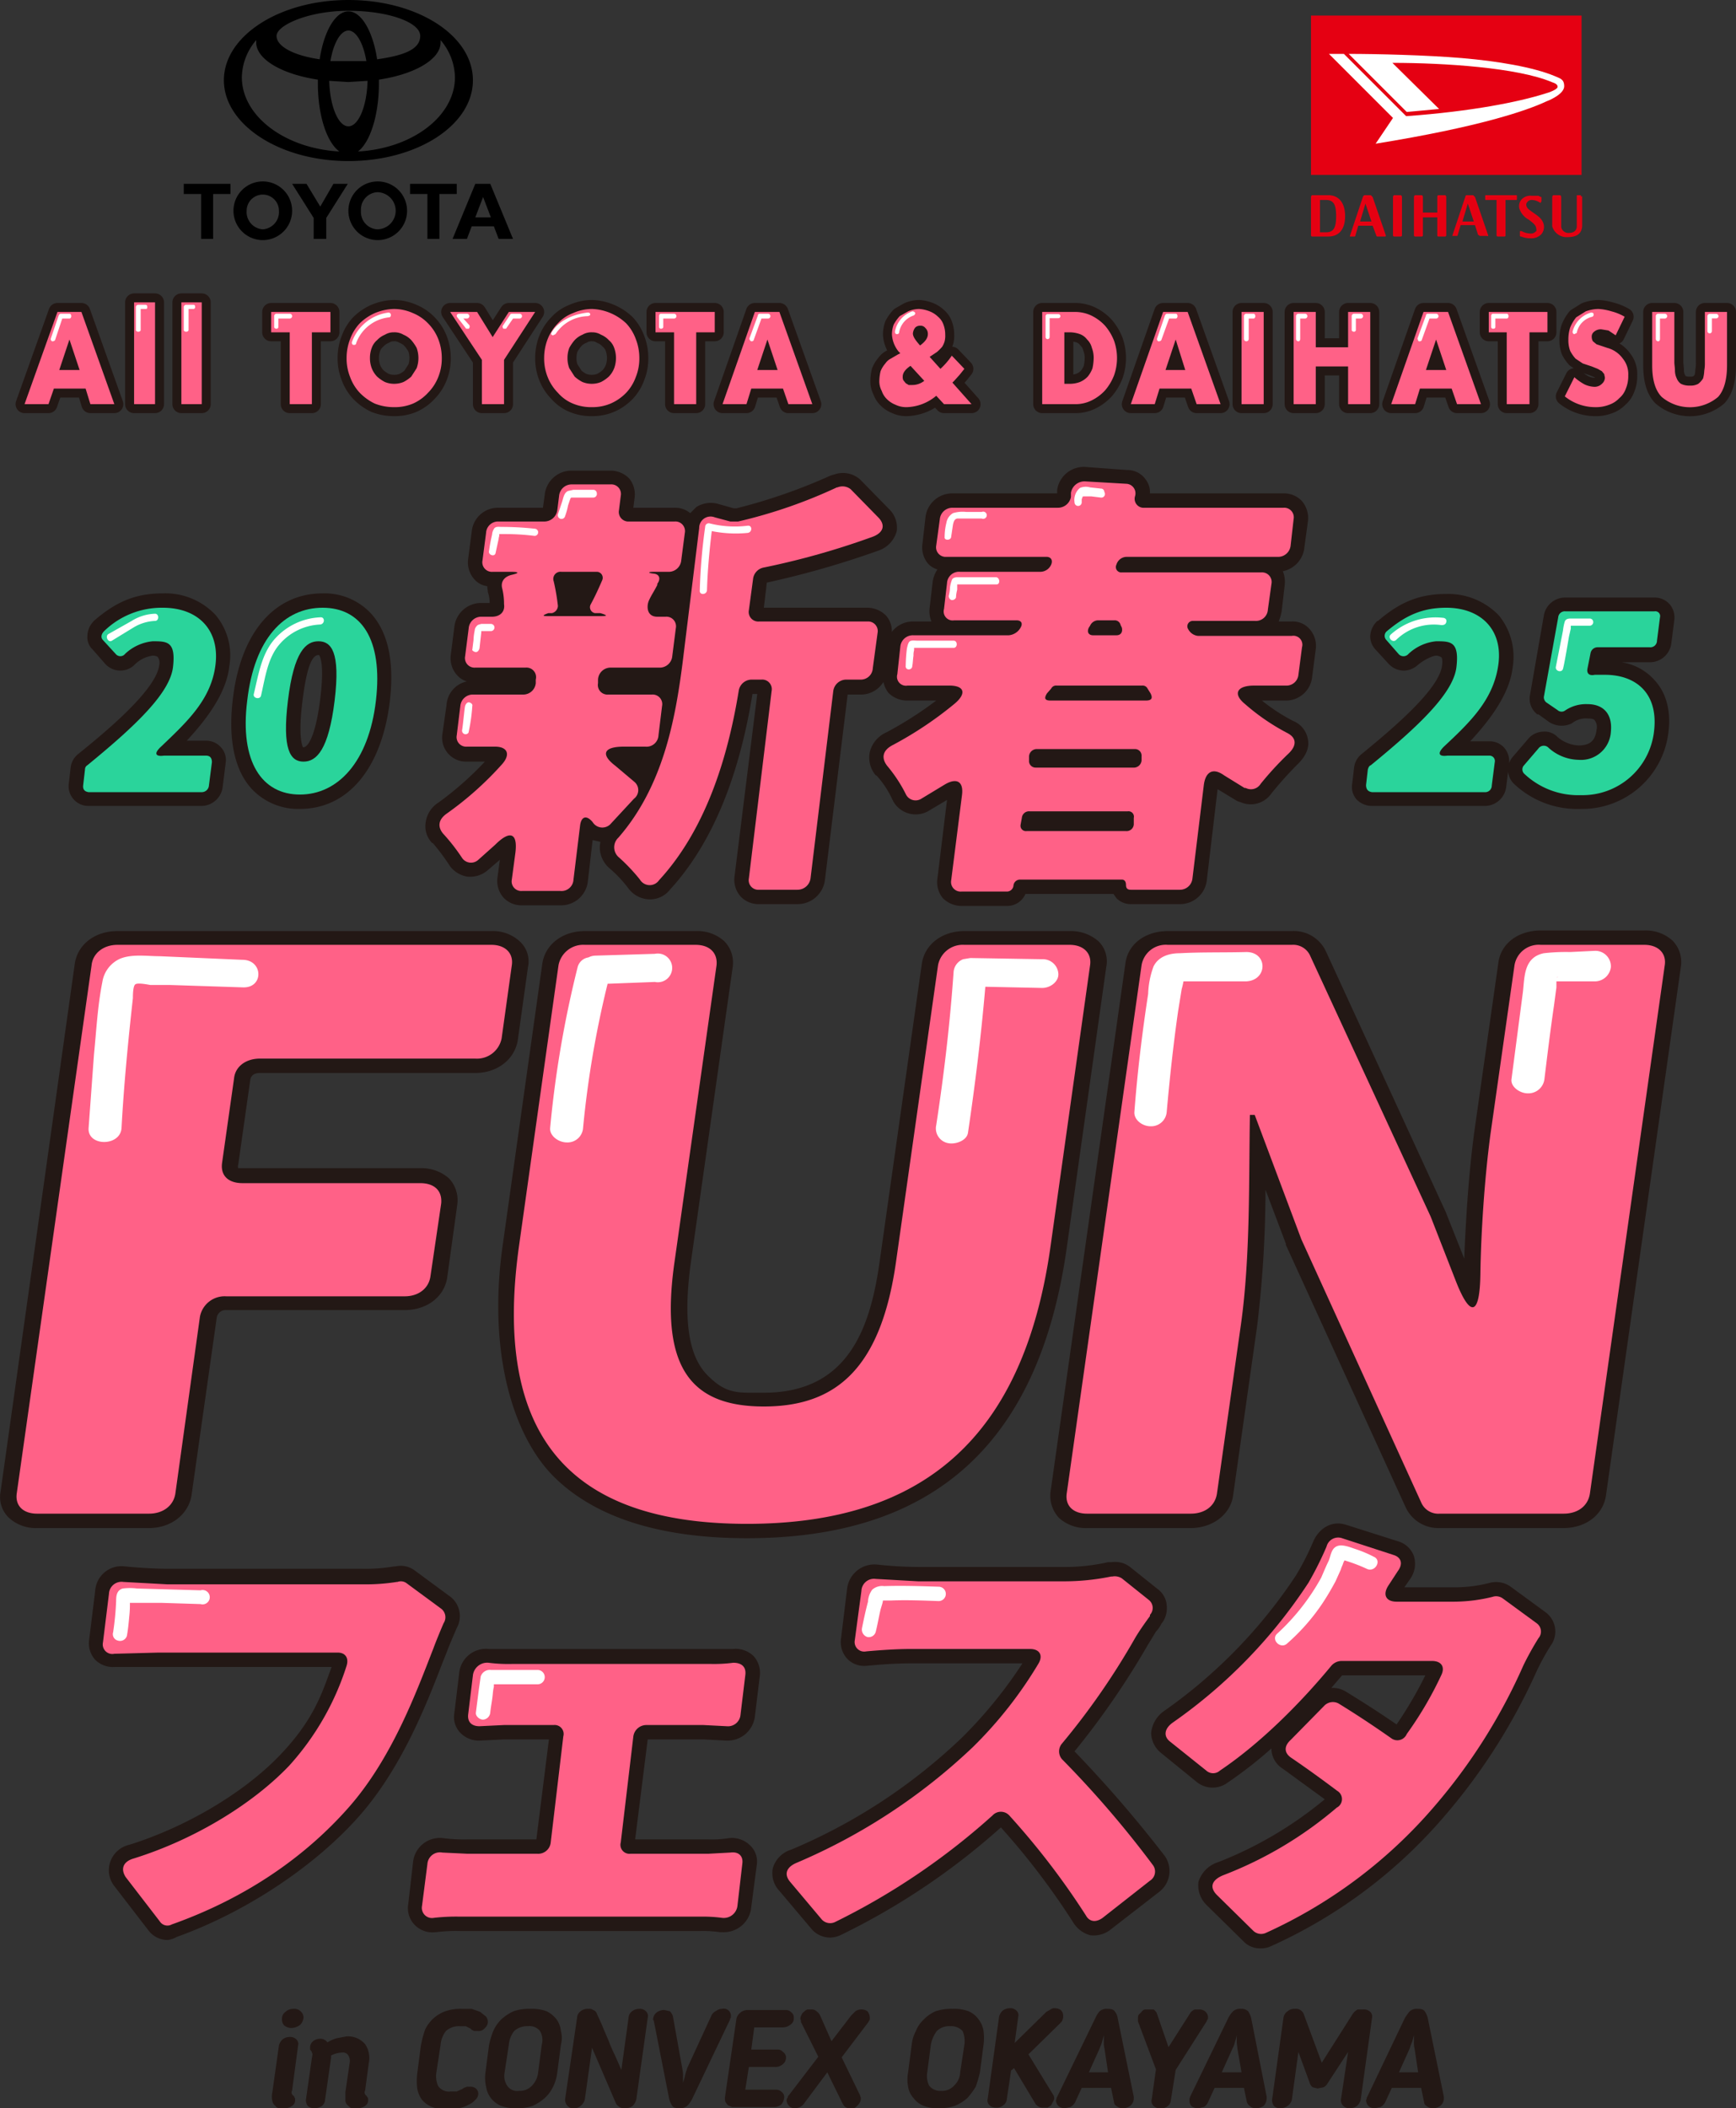 <svg xmlns="http://www.w3.org/2000/svg" viewBox="0 0 290 352.1"><rect x="0" y="0" width="290" height="352.1" fill="#333333" stroke="none"/><defs><style>.cls-1,.cls-4,.cls-5{fill:none;stroke-linecap:round;stroke-linejoin:round;}.cls-1{stroke:#231815;stroke-width:3px;}.cls-2{fill:#ff6187;}.cls-3{fill:#fff;}.cls-4,.cls-5{stroke:#fff;}.cls-4{stroke-width:0.75px;}.cls-5{stroke-width:0.68px;}.cls-6{fill:#231815;}.cls-7{fill:#2ad49b;}.cls-8{fill:#e50012;}</style></defs><g id="Layer_2" data-name="Layer 2"><g id="レイヤー_1" data-name="レイヤー 1"><path class="cls-1" d="M14.3,64.9H9l-.9,2.6h-4L9.6,52.1h4l5.5,15.4h-4Zm-1-3.1-1.7-5.1L9.9,61.8Z"/><path class="cls-1" d="M25.9,50.5v17H22.4v-17Z"/><path class="cls-1" d="M33.7,50.5v17H30.3v-17Z"/><path class="cls-1" d="M52.1,55.5v12H48.4v-12H45.3V52.1h9.9v3.4Z"/><path class="cls-1" d="M57.9,59.8a8.7,8.7,0,0,1,.6-3.2A7.6,7.6,0,0,1,60.1,54a8.5,8.5,0,0,1,2.5-1.7,8.8,8.8,0,0,1,3.2-.7,7.9,7.9,0,0,1,3.2.7A7.4,7.4,0,0,1,71.5,54a7.8,7.8,0,0,1,1.7,2.6,8.7,8.7,0,0,1,.6,3.2,8.3,8.3,0,0,1-.6,3.2,7.8,7.8,0,0,1-1.7,2.6A7.6,7.6,0,0,1,69,67.4a7.9,7.9,0,0,1-3.2.6,8.7,8.7,0,0,1-3.2-.6,8.8,8.8,0,0,1-2.5-1.8A7.6,7.6,0,0,1,58.5,63,8.3,8.3,0,0,1,57.9,59.8Zm3.9,0a4.7,4.7,0,0,0,.3,1.7,4.2,4.2,0,0,0,.9,1.4,6,6,0,0,0,1.3.9,4,4,0,0,0,1.5.3,4.1,4.1,0,0,0,1.6-.3,6,6,0,0,0,1.3-.9l.9-1.4a5,5,0,0,0,0-3.4,7.3,7.3,0,0,0-.9-1.3,3.8,3.8,0,0,0-1.3-.9,2.9,2.9,0,0,0-1.6-.4,2.8,2.8,0,0,0-1.5.4,3.8,3.8,0,0,0-1.3.9,3,3,0,0,0-.9,1.3A4.7,4.7,0,0,0,61.8,59.8Z"/><path class="cls-1" d="M80.5,60.1l-5.3-8h4.5l2.6,4.2L85,52.1h4.4l-5.2,8v7.4H80.5Z"/><path class="cls-1" d="M90.9,59.8a8.7,8.7,0,0,1,.6-3.2A7.8,7.8,0,0,1,93.2,54a6.5,6.5,0,0,1,2.5-1.7,7.9,7.9,0,0,1,3.2-.7,8.8,8.8,0,0,1,5.7,2.4,7.6,7.6,0,0,1,1.6,2.6,8.7,8.7,0,0,1,.6,3.2,8.3,8.3,0,0,1-.6,3.2,7.6,7.6,0,0,1-1.6,2.6,8.1,8.1,0,0,1-2.6,1.8,7.8,7.8,0,0,1-3.1.6,7.9,7.9,0,0,1-3.2-.6,6.7,6.7,0,0,1-2.5-1.8A7.8,7.8,0,0,1,91.5,63,8.3,8.3,0,0,1,90.9,59.8Zm3.9,0a4.7,4.7,0,0,0,.3,1.7l.9,1.4a6,6,0,0,0,1.3.9,4.1,4.1,0,0,0,1.6.3,4,4,0,0,0,1.5-.3,6,6,0,0,0,1.3-.9,4.2,4.2,0,0,0,.9-1.4,5,5,0,0,0,0-3.4,3,3,0,0,0-.9-1.3,3.8,3.8,0,0,0-1.3-.9,2.8,2.8,0,0,0-1.5-.4,2.9,2.9,0,0,0-1.6.4,3.8,3.8,0,0,0-1.3.9,7.3,7.3,0,0,0-.9,1.3A4.7,4.7,0,0,0,94.8,59.8Z"/><path class="cls-1" d="M116.3,55.5v12h-3.7v-12h-3.1V52.1h9.9v3.4Z"/><path class="cls-1" d="M130.8,64.9h-5.3l-.8,2.6h-4l5.4-15.4h4.1l5.5,15.4h-4Zm-.9-3.1-1.7-5.1-1.7,5.1Z"/><path class="cls-1" d="M157.1,61.6a12.4,12.4,0,0,0,1.9-2.2l2.1,2.2-.8,1-.9,1-.3.3,3.2,3.6h-4.6l-1.3-1.4a8,8,0,0,1-4.9,1.9,4.1,4.1,0,0,1-1.9-.4,4.2,4.2,0,0,1-1.4-.9,3.4,3.4,0,0,1-.9-1.4,3.4,3.4,0,0,1-.4-1.8,7.7,7.7,0,0,1,.2-1.5,4.6,4.6,0,0,1,.8-1.3,2.4,2.4,0,0,1,.9-.8l1.2-.7.4-.2-.3-.3a5,5,0,0,1-1.1-2.8,4.7,4.7,0,0,1,.3-1.7,7.1,7.1,0,0,1,1-1.4l1.4-.8a4.8,4.8,0,0,1,1.8-.4,5.8,5.8,0,0,1,1.8.4,4.2,4.2,0,0,1,1.4.9,3,3,0,0,1,.9,1.3,4.7,4.7,0,0,1,.3,1.7,3.7,3.7,0,0,1-.1,1.1,3.6,3.6,0,0,1-.4.9,7.6,7.6,0,0,1-.9.9l-1.2.8Zm-5-.5c-.9.6-1.3,1.2-1.3,1.8a1.3,1.3,0,0,0,.1.6l.4.5.5.3h.6a3.2,3.2,0,0,0,2-.7Zm1.6-3.4c.8-.6,1.3-1.2,1.3-1.9a1.3,1.3,0,0,0-.4-1,1,1,0,0,0-.9-.4,1.1,1.1,0,0,0-.8.3,1.8,1.8,0,0,0-.4,1C152.5,56.2,152.9,56.8,153.7,57.7Z"/><path class="cls-1" d="M174.1,52.1h5.5a6.3,6.3,0,0,1,2.7.6,7.6,7.6,0,0,1,2.3,1.7,8.7,8.7,0,0,1,1.5,2.5,8.7,8.7,0,0,1,0,5.8,8.7,8.7,0,0,1-1.5,2.5,7.6,7.6,0,0,1-2.3,1.7,6,6,0,0,1-2.7.6h-5.5Zm3.7,12h.8a4.8,4.8,0,0,0,1.8-.3,3.8,3.8,0,0,0,1.3-.9,4.7,4.7,0,0,0,.8-1.4,8.8,8.8,0,0,0,.2-1.7,4.7,4.7,0,0,0-.3-1.7,2.9,2.9,0,0,0-.8-1.4,2.7,2.7,0,0,0-1.2-.9,5.2,5.2,0,0,0-1.8-.3h-.8Z"/><path class="cls-1" d="M199,64.9h-5.3l-.8,2.6h-4l5.4-15.4h4.1l5.5,15.4h-4Zm-1-3.1-1.6-5.1-1.7,5.1Z"/><path class="cls-1" d="M211.1,52.1V67.5h-3.7V52.1Z"/><path class="cls-1" d="M219.8,58h5.4V52.1h3.7V67.5h-3.7V61.2h-5.4v6.3h-3.7V52.1h3.7Z"/><path class="cls-1" d="M242.5,64.9h-5.3l-.8,2.6h-4l5.4-15.4h4.1l5.5,15.4h-4Zm-.9-3.1-1.7-5.1-1.7,5.1Z"/><path class="cls-1" d="M255.5,55.5v12h-3.8v-12h-3V52.1h9.8v3.4Z"/><path class="cls-1" d="M269.9,56l-1.2-.8-1.2-.2a1.7,1.7,0,0,0-1.2.4,1,1,0,0,0-.4.9,1.4,1.4,0,0,0,.2.7l.6.5.9.3.9.3a4.7,4.7,0,0,1,2.6,1.8,4.1,4.1,0,0,1,.9,2.8,5.4,5.4,0,0,1-.4,2.2,3.6,3.6,0,0,1-1.1,1.6,4.2,4.2,0,0,1-1.7,1.1,6.1,6.1,0,0,1-2.4.4,8.1,8.1,0,0,1-5-1.8L263,63a8.8,8.8,0,0,0,1.7,1.2,4.2,4.2,0,0,0,1.6.4,1.7,1.7,0,0,0,1.3-.5,1.4,1.4,0,0,0,.5-1c0-.2-.1-.4-.1-.6l-.4-.5-.7-.4-1-.4-1.5-.5-1.2-.8a6,6,0,0,1-.9-1.3,5,5,0,0,1-.3-1.9,6.4,6.4,0,0,1,.3-2,6.9,6.9,0,0,1,1-1.7l1.6-1a6.5,6.5,0,0,1,2.1-.4,9.3,9.3,0,0,1,2.2.4,8.5,8.5,0,0,1,2.2.9Z"/><path class="cls-1" d="M279.7,52.1v8.4c0,.4.1.9.1,1.4a3.1,3.1,0,0,0,.3,1.3,2,2,0,0,0,.7.9,3.1,3.1,0,0,0,1.5.3,2.6,2.6,0,0,0,1.4-.3,3.4,3.4,0,0,0,.8-.9,5.9,5.9,0,0,0,.2-1.3,7.1,7.1,0,0,0,.1-1.4V52.1h3.7V61c0,2.4-.5,4.2-1.5,5.3a7.3,7.3,0,0,1-9.4,0c-1.1-1.1-1.6-2.9-1.6-5.3V52.1Z"/><path class="cls-2" d="M14.3,64.9H9l-.9,2.6h-4L9.6,52.1h4l5.5,15.4h-4Zm-1-3.1-1.7-5.1L9.9,61.8Z"/><path class="cls-2" d="M25.9,50.5v17H22.4v-17Z"/><path class="cls-2" d="M33.7,50.5v17H30.3v-17Z"/><path class="cls-2" d="M52.1,55.5v12H48.4v-12H45.3V52.1h9.9v3.4Z"/><path class="cls-2" d="M57.9,59.8a8.7,8.7,0,0,1,.6-3.2A7.6,7.6,0,0,1,60.1,54a8.5,8.5,0,0,1,2.5-1.7,8.8,8.8,0,0,1,3.2-.7,7.9,7.9,0,0,1,3.2.7A7.4,7.4,0,0,1,71.5,54a7.8,7.8,0,0,1,1.7,2.6,8.7,8.7,0,0,1,.6,3.2,8.3,8.3,0,0,1-.6,3.2,7.8,7.8,0,0,1-1.7,2.6A7.6,7.6,0,0,1,69,67.4a7.9,7.9,0,0,1-3.2.6,8.7,8.7,0,0,1-3.2-.6,8.8,8.8,0,0,1-2.5-1.8A7.6,7.6,0,0,1,58.5,63,8.3,8.3,0,0,1,57.9,59.8Zm3.9,0a4.7,4.7,0,0,0,.3,1.7,4.2,4.2,0,0,0,.9,1.4,6,6,0,0,0,1.3.9,4,4,0,0,0,1.5.3,4.1,4.1,0,0,0,1.6-.3,6,6,0,0,0,1.3-.9l.9-1.4a5,5,0,0,0,0-3.4,7.3,7.3,0,0,0-.9-1.3,3.8,3.8,0,0,0-1.3-.9,2.9,2.9,0,0,0-1.6-.4,2.8,2.8,0,0,0-1.5.4,3.8,3.8,0,0,0-1.3.9,3,3,0,0,0-.9,1.3A4.7,4.7,0,0,0,61.8,59.8Z"/><path class="cls-2" d="M80.5,60.1l-5.3-8h4.5l2.6,4.2L85,52.1h4.4l-5.2,8v7.4H80.5Z"/><path class="cls-2" d="M90.9,59.8a8.7,8.7,0,0,1,.6-3.2A7.8,7.8,0,0,1,93.2,54a6.5,6.5,0,0,1,2.5-1.7,7.9,7.9,0,0,1,3.2-.7,8.8,8.8,0,0,1,5.7,2.4,7.6,7.6,0,0,1,1.6,2.6,8.7,8.7,0,0,1,.6,3.2,8.3,8.3,0,0,1-.6,3.2,7.6,7.6,0,0,1-1.6,2.6,8.1,8.1,0,0,1-2.6,1.8,7.8,7.8,0,0,1-3.1.6,7.9,7.9,0,0,1-3.2-.6,6.7,6.7,0,0,1-2.5-1.8A7.8,7.8,0,0,1,91.5,63,8.3,8.3,0,0,1,90.9,59.8Zm3.9,0a4.7,4.7,0,0,0,.3,1.7l.9,1.4a6,6,0,0,0,1.3.9,4.1,4.1,0,0,0,1.6.3,4,4,0,0,0,1.5-.3,6,6,0,0,0,1.3-.9,4.2,4.2,0,0,0,.9-1.4,5,5,0,0,0,0-3.4,3,3,0,0,0-.9-1.3,3.8,3.8,0,0,0-1.3-.9,2.8,2.8,0,0,0-1.5-.4,2.9,2.9,0,0,0-1.6.4,3.8,3.8,0,0,0-1.3.9,7.3,7.3,0,0,0-.9,1.3A4.7,4.7,0,0,0,94.8,59.8Z"/><path class="cls-2" d="M116.3,55.5v12h-3.7v-12h-3.1V52.1h9.9v3.4Z"/><path class="cls-2" d="M130.8,64.9h-5.3l-.8,2.6h-4l5.4-15.4h4.1l5.5,15.4h-4Zm-.9-3.1-1.7-5.1-1.7,5.1Z"/><path class="cls-2" d="M157.1,61.6a12.4,12.4,0,0,0,1.9-2.2l2.1,2.2-.8,1-.9,1-.3.3,3.2,3.6h-4.6l-1.3-1.4a8,8,0,0,1-4.9,1.9,4.1,4.1,0,0,1-1.9-.4,4.2,4.2,0,0,1-1.4-.9,3.4,3.4,0,0,1-.9-1.4,3.4,3.4,0,0,1-.4-1.8,7.7,7.7,0,0,1,.2-1.5,4.6,4.6,0,0,1,.8-1.3,2.4,2.4,0,0,1,.9-.8l1.2-.7.4-.2-.3-.3a5,5,0,0,1-1.1-2.8,4.7,4.7,0,0,1,.3-1.7,7.1,7.1,0,0,1,1-1.4l1.4-.8a4.8,4.8,0,0,1,1.8-.4,5.8,5.8,0,0,1,1.8.4,4.2,4.2,0,0,1,1.4.9,3,3,0,0,1,.9,1.3,4.7,4.7,0,0,1,.3,1.7,3.7,3.7,0,0,1-.1,1.1,3.6,3.6,0,0,1-.4.9,7.6,7.6,0,0,1-.9.9l-1.2.8Zm-5-.5c-.9.6-1.3,1.2-1.3,1.8a1.3,1.3,0,0,0,.1.6l.4.5.5.3h.6a3.2,3.2,0,0,0,2-.7Zm1.6-3.4c.8-.6,1.3-1.2,1.3-1.9a1.3,1.3,0,0,0-.4-1,1,1,0,0,0-.9-.4,1.1,1.1,0,0,0-.8.3,1.8,1.8,0,0,0-.4,1C152.5,56.2,152.9,56.8,153.7,57.7Z"/><path class="cls-2" d="M174.1,52.1h5.5a6.3,6.3,0,0,1,2.7.6,7.6,7.6,0,0,1,2.3,1.7,8.7,8.7,0,0,1,1.5,2.5,8.7,8.7,0,0,1,0,5.8,8.7,8.7,0,0,1-1.5,2.5,7.6,7.6,0,0,1-2.3,1.7,6,6,0,0,1-2.7.6h-5.5Zm3.7,12h.8a4.8,4.8,0,0,0,1.8-.3,3.8,3.8,0,0,0,1.3-.9,4.7,4.7,0,0,0,.8-1.4,8.8,8.8,0,0,0,.2-1.7,4.7,4.7,0,0,0-.3-1.7,2.9,2.9,0,0,0-.8-1.4,2.7,2.7,0,0,0-1.2-.9,5.2,5.2,0,0,0-1.8-.3h-.8Z"/><path class="cls-2" d="M199,64.9h-5.3l-.8,2.6h-4l5.4-15.4h4.1l5.5,15.4h-4Zm-1-3.1-1.6-5.1-1.7,5.1Z"/><path class="cls-2" d="M211.1,52.1V67.5h-3.7V52.1Z"/><path class="cls-2" d="M219.8,58h5.4V52.1h3.7V67.5h-3.7V61.2h-5.4v6.3h-3.7V52.1h3.7Z"/><path class="cls-2" d="M242.5,64.9h-5.3l-.8,2.6h-4l5.4-15.4h4.1l5.5,15.4h-4Zm-.9-3.1-1.7-5.1-1.7,5.1Z"/><path class="cls-2" d="M255.5,55.5v12h-3.8v-12h-3V52.1h9.8v3.4Z"/><path class="cls-2" d="M269.9,56l-1.2-.8-1.2-.2a1.7,1.7,0,0,0-1.2.4,1,1,0,0,0-.4.9,1.4,1.4,0,0,0,.2.7l.6.5.9.3.9.3a4.7,4.7,0,0,1,2.6,1.8,4.1,4.1,0,0,1,.9,2.8,5.4,5.4,0,0,1-.4,2.2,3.6,3.6,0,0,1-1.1,1.6,4.2,4.2,0,0,1-1.7,1.1,6.1,6.1,0,0,1-2.4.4,8.1,8.1,0,0,1-5-1.8L263,63a8.8,8.8,0,0,0,1.7,1.2,4.2,4.2,0,0,0,1.6.4,1.7,1.7,0,0,0,1.3-.5,1.4,1.4,0,0,0,.5-1c0-.2-.1-.4-.1-.6l-.4-.5-.7-.4-1-.4-1.5-.5-1.2-.8a6,6,0,0,1-.9-1.3,5,5,0,0,1-.3-1.9,6.4,6.4,0,0,1,.3-2,6.9,6.9,0,0,1,1-1.7l1.6-1a6.5,6.5,0,0,1,2.1-.4,9.3,9.3,0,0,1,2.2.4,8.5,8.5,0,0,1,2.2.9Z"/><path class="cls-2" d="M279.7,52.1v8.4c0,.4.1.9.1,1.4a3.1,3.1,0,0,0,.3,1.3,2,2,0,0,0,.7.9,3.1,3.1,0,0,0,1.5.3,2.6,2.6,0,0,0,1.4-.3,3.4,3.4,0,0,0,.8-.9,5.9,5.9,0,0,0,.2-1.3,7.1,7.1,0,0,0,.1-1.4V52.1h3.7V61c0,2.4-.5,4.2-1.5,5.3a7.3,7.3,0,0,1-9.4,0c-1.1-1.1-1.6-2.9-1.6-5.3V52.1Z"/><path class="cls-3" d="M8.8,57H8.7a.4.4,0,0,1-.2-.5l1.3-3.8c.1-.2.2-.3.4-.3h1.4c.2,0,.3.2.3.4s-.1.4-.3.4H10.4L9.2,56.8A.5.5,0,0,1,8.8,57Z"/><path class="cls-3" d="M125.6,57h-.1a.5.5,0,0,1-.3-.5l1.4-3.8a.3.3,0,0,1,.3-.3h1.4a.4.4,0,1,1,0,.8h-1.1l-1.3,3.6C125.9,56.9,125.7,57,125.6,57Z"/><path class="cls-3" d="M193.6,57h-.1a.4.4,0,0,1-.2-.5l1.3-3.8c.1-.2.2-.3.4-.3h1.4c.2,0,.3.2.3.4s-.1.4-.3.4h-1.1L194,56.8A.5.5,0,0,1,193.6,57Z"/><path class="cls-3" d="M237.2,57H237a.8.8,0,0,1-.2-.5l1.4-3.8a.3.3,0,0,1,.3-.3h1.4a.4.4,0,1,1,0,.8h-1.1l-1.3,3.6C237.5,56.9,237.3,57,237.2,57Z"/><path class="cls-3" d="M23.1,55.4c-.2,0-.4-.1-.4-.3V51.3a.4.4,0,0,1,.4-.4h1.1c.3,0,.4.1.4.4s-.1.3-.4.3h-.7v3.5C23.5,55.3,23.3,55.4,23.1,55.4Z"/><path class="cls-3" d="M208.2,57a.4.4,0,0,1-.4-.4V52.8a.4.4,0,0,1,.4-.4h1.2c.2,0,.3.2.3.4s-.1.4-.3.4h-.8v3.4A.4.4,0,0,1,208.2,57Z"/><path class="cls-3" d="M216.9,57a.4.4,0,0,1-.4-.4V52.8a.4.4,0,0,1,.4-.4H218a.4.4,0,1,1,0,.8h-.8v3.4C217.2,56.8,217.1,57,216.9,57Z"/><path class="cls-3" d="M277,57a.4.4,0,0,1-.4-.4V52.8a.4.4,0,0,1,.4-.4h1.1a.4.4,0,0,1,0,.8h-.8v3.4C277.3,56.8,277.2,57,277,57Z"/><polyline class="cls-4" points="286.7 52.8 285.6 52.8 285.6 55.3"/><path class="cls-3" d="M226.2,55.4c-.2,0-.4-.1-.4-.3V52.8a.4.4,0,0,1,.4-.4h1.1a.4.4,0,1,1,0,.8h-.8v1.9A.3.3,0,0,1,226.2,55.4Z"/><path class="cls-3" d="M31.1,55.4c-.2,0-.4-.1-.4-.3V51.3a.4.4,0,0,1,.4-.4h1.2c.2,0,.3.1.3.4a.3.3,0,0,1-.3.3h-.8v3.5C31.5,55.3,31.3,55.4,31.1,55.4Z"/><path class="cls-3" d="M46.2,54.9c-.2,0-.4-.1-.4-.3V52.8a.4.4,0,0,1,.4-.4h2.2a.4.4,0,0,1,0,.8H46.5v1.4A.3.3,0,0,1,46.2,54.9Z"/><path class="cls-3" d="M78.1,54.9c-.2,0-.3,0-.3-.1L76.4,53c-.1-.1-.1-.2-.1-.4a.5.5,0,0,1,.4-.2H78a.4.4,0,0,1,0,.8h-.6l1,1.1a.5.5,0,0,1-.1.6Z"/><path class="cls-3" d="M84.3,54.9h-.2c-.1-.1-.2-.4-.1-.5l1.2-1.8c0-.1.2-.2.3-.2h1.3a.4.4,0,0,1,0,.8H85.7l-1.1,1.6C84.6,54.9,84.5,54.9,84.3,54.9Z"/><path class="cls-3" d="M110.4,54.9a.3.3,0,0,1-.3-.3V52.8c0-.2.1-.4.3-.4h2.2a.4.4,0,0,1,0,.8h-1.8v1.4C110.8,54.8,110.6,54.9,110.4,54.9Z"/><path class="cls-3" d="M249.4,54.9a.3.3,0,0,1-.3-.3V52.8c0-.2.1-.4.3-.4h2.3c.2,0,.3.2.3.4s-.1.4-.3.4h-1.9v1.4C249.8,54.8,249.7,54.9,249.4,54.9Z"/><path class="cls-3" d="M59.2,57.6H59a.4.4,0,0,1-.2-.5,7.5,7.5,0,0,1,6.1-4.9.4.4,0,0,1,.4.4c0,.2-.1.4-.3.4a6.6,6.6,0,0,0-5.5,4.3A.3.3,0,0,1,59.2,57.6Z"/><path class="cls-3" d="M92.4,56h-.1c-.2-.1-.3-.2-.2-.4,1-1.8,3.3-3.1,6.1-3.4.2,0,.4.1.4.3s-.1.2-.4.3a6.6,6.6,0,0,0-5.4,3Z"/><path class="cls-3" d="M149.9,55.8h-.1c-.2,0-.3-.2-.3-.4a4.4,4.4,0,0,1,2.9-3.4.5.5,0,0,1,.5.3.5.5,0,0,1-.3.4,3.6,3.6,0,0,0-2.4,2.8A.3.3,0,0,1,149.9,55.8Z"/><path class="cls-3" d="M263,55.8h0c-.2,0-.3-.2-.3-.4a4.4,4.4,0,0,1,3.1-3.2c.2,0,.4.1.4.2a.4.4,0,0,1-.2.5,3.4,3.4,0,0,0-2.6,2.7Z"/><polyline class="cls-5" points="175 56.3 175 52.8 176.8 52.8"/><path class="cls-6" d="M45.5,349.4l1.1-7.8a2.1,2.1,0,0,1,.6-1,1.9,1.9,0,0,1,1.2-.4,1.4,1.4,0,0,1,1.1.4,1,1,0,0,1,.3,1l-1,7.5a1.1,1.1,0,0,0-.1.5c.1.1.1.3.3.4s.1.2.2.3.1.2.1.4a1.1,1.1,0,0,1-.5,1,2.1,2.1,0,0,1-1.4.4h-.8a.8.8,0,0,1-.6-.4,1.2,1.2,0,0,1-.5-.8A3.2,3.2,0,0,1,45.5,349.4Zm5.2-12.5a1.8,1.8,0,0,1-.6,1.3,2.5,2.5,0,0,1-1.5.5,2.1,2.1,0,0,1-1.1-.4,1.5,1.5,0,0,1-.4-1.1,1.4,1.4,0,0,1,.6-1.2,1.9,1.9,0,0,1,1.4-.5,1.4,1.4,0,0,1,1.1.4A1.4,1.4,0,0,1,50.7,336.9Z"/><path class="cls-6" d="M57.7,349.4l.7-4.8a1.8,1.8,0,0,0-.2-1.3,1,1,0,0,0-1-.5,4.1,4.1,0,0,0-1.9.5v.4l-1,7a1.4,1.4,0,0,1-.5,1,2.2,2.2,0,0,1-1.3.4,1.6,1.6,0,0,1-1.1-.4,1.7,1.7,0,0,1-.3-1l1-7a3.2,3.2,0,0,0,.1-.7.4.4,0,0,1-.1-.3l-.3-.4v-.4a1.4,1.4,0,0,1,.5-1,1.9,1.9,0,0,1,1.2-.4,1.4,1.4,0,0,1,1.2.6,5.6,5.6,0,0,1,1.6-.7l1.6-.3a3.8,3.8,0,0,1,3.1,1.3,4.2,4.2,0,0,1,.6,3.2l-.6,4.5a1.1,1.1,0,0,0-.1.5c.1.1.1.3.3.4l.2.3c.1.1.1.2.1.4a1.1,1.1,0,0,1-.5,1,2.1,2.1,0,0,1-1.4.4h-.8c-.2,0-.4-.2-.6-.4a1.2,1.2,0,0,1-.5-.8Z"/><path class="cls-6" d="M73.6,341.5l-.7,4.6a4,4,0,0,0,.3,2.3,2.2,2.2,0,0,0,2.1.9h1l.9-.4.3-.2.5-.2h.5a1.5,1.5,0,0,1,1,.3,1.2,1.2,0,0,1,.4.9,1.4,1.4,0,0,1-.5,1,3.1,3.1,0,0,1-1.1.8,4.9,4.9,0,0,1-1.7.6,5.8,5.8,0,0,1-1.9.2,6.2,6.2,0,0,1-2.5-.4,4.3,4.3,0,0,1-1.7-1.2,4.6,4.6,0,0,1-.8-1.9,10.4,10.4,0,0,1,0-2.5l.6-4.6A18.2,18.2,0,0,1,71,339a6,6,0,0,1,3.4-3.1,7.7,7.7,0,0,1,2.7-.4h1.7l1.4.5,1,.8a1.6,1.6,0,0,1,.3.9,1.4,1.4,0,0,1-.5,1,1.3,1.3,0,0,1-1.2.5h-.6l-.4-.2-.2-.2-.8-.4h-1a3.2,3.2,0,0,0-2.3.8A4.3,4.3,0,0,0,73.6,341.5Z"/><path class="cls-6" d="M86.3,352.1a6.8,6.8,0,0,1-2.6-.4,4.1,4.1,0,0,1-2.5-3.2,6.5,6.5,0,0,1-.1-2.4l.6-4.6a15.5,15.5,0,0,1,.7-2.3,6.4,6.4,0,0,1,1.3-1.9,7.7,7.7,0,0,1,2.1-1.4,7.9,7.9,0,0,1,2.8-.4,7,7,0,0,1,2.7.4,4.7,4.7,0,0,1,1.7,1.4,4,4,0,0,1,.7,1.9,4.5,4.5,0,0,1,0,2.3l-.6,4.6a7.3,7.3,0,0,1-.7,2.4,6.2,6.2,0,0,1-1.4,1.9,8.6,8.6,0,0,1-2,1.3A7.7,7.7,0,0,1,86.3,352.1Zm1.9-13.7a3.2,3.2,0,0,0-2.3.8,4.3,4.3,0,0,0-.9,2.3l-.7,4.6a3,3,0,0,0,.4,2.2,2,2,0,0,0,2,.9,2.8,2.8,0,0,0,2.2-.9,3.8,3.8,0,0,0,1-2.2l.6-4.6a2.9,2.9,0,0,0-.3-2.3A2.2,2.2,0,0,0,88.2,338.4Z"/><path class="cls-6" d="M104.4,352.1a1.5,1.5,0,0,1-.9-.2,1.7,1.7,0,0,1-.6-.6l-4-9.3-1.2,8.6a1.9,1.9,0,0,1-.7,1.1,1.6,1.6,0,0,1-1.2.4,1.2,1.2,0,0,1-1-.4,1.5,1.5,0,0,1-.4-1.1l2-13.6a1.4,1.4,0,0,1,.6-1.1,1.8,1.8,0,0,1,1.3-.4,1.1,1.1,0,0,1,.8.2.9.9,0,0,1,.6.6c.4.9.8,1.7,1.1,2.5l.9,2.1a22.9,22.9,0,0,0,1,2.3l1.1,2.5L105,337a1.4,1.4,0,0,1,.6-1.1,1.9,1.9,0,0,1,1.2-.4,1.4,1.4,0,0,1,1.1.4,1.1,1.1,0,0,1,.3,1.1l-1.9,13.6a2.4,2.4,0,0,1-.6,1.1A2,2,0,0,1,104.4,352.1Z"/><path class="cls-6" d="M114.8,345.4l4.1-8.9a1.9,1.9,0,0,1,.8-.7,1.6,1.6,0,0,1,.9-.3,1.2,1.2,0,0,1,1.5,1.2c0,.2,0,.3-.1.4s0,.3-.1.3l-6.3,13.2a4.4,4.4,0,0,1-.8,1.1,1.8,1.8,0,0,1-1.3.4c-.6,0-1-.1-1.2-.4a3.7,3.7,0,0,1-.5-1.1l-2.6-13.2h-.1a1.5,1.5,0,0,1,.6-1.3,2,2,0,0,1,1.3-.4l.9.2a2.2,2.2,0,0,1,.5.8l1.6,8.9a4.9,4.9,0,0,1,.1,1.2v1.1l.3-1.1C114.5,346.2,114.7,345.8,114.8,345.4Z"/><path class="cls-6" d="M131,350.3a2.1,2.1,0,0,1-.5,1.2,2,2,0,0,1-1.3.4h-6.9l-.7-.3-.4-.5a1.9,1.9,0,0,1-.1-.8l1.9-13a1.7,1.7,0,0,1,.6-1.1,1.9,1.9,0,0,1,1.4-.5h6.2a1.2,1.2,0,0,1,1,.4,1,1,0,0,1,.4.9,1.2,1.2,0,0,1-.5,1.1,2.1,2.1,0,0,1-1.3.5H126l-.5,3.7h4.4a1.1,1.1,0,0,1,.9.4,1.1,1.1,0,0,1,.5.9,1.4,1.4,0,0,1-.6,1.2,1.8,1.8,0,0,1-1.3.4h-4.3l-.6,3.8h5.1a1.3,1.3,0,0,1,1,.4A1,1,0,0,1,131,350.3Z"/><path class="cls-6" d="M138.2,346.1l-3.8,5.1h0a1.9,1.9,0,0,1-1.6.9,1.3,1.3,0,0,1-1-.4,1.5,1.5,0,0,1-.4-.9.8.8,0,0,1,.2-.5.5.5,0,0,1,.2-.4l4.9-6.4-2.9-5.8v-.3a.4.4,0,0,1-.1-.3,1.4,1.4,0,0,1,.2-.6,1,1,0,0,1,.4-.5,1.3,1.3,0,0,1,.6-.4h.6a1.2,1.2,0,0,1,.9.3,2,2,0,0,1,.6.7l1.9,4.3,3.3-4.3.7-.7a1.8,1.8,0,0,1,2,0,1.8,1.8,0,0,1,.4,1v.4l-.3.5-4.4,5.8,3.1,6.4a.8.8,0,0,0,.1.3v.3a1.4,1.4,0,0,1-.2.6,2.9,2.9,0,0,1-.9.9h-.7a1.2,1.2,0,0,1-.9-.3,2.1,2.1,0,0,1-.4-.6Z"/><path class="cls-6" d="M156.8,352.1a6.2,6.2,0,0,1-2.5-.4,3.9,3.9,0,0,1-1.7-1.3,3.7,3.7,0,0,1-.9-1.9,6.5,6.5,0,0,1,0-2.4l.6-4.6a6.2,6.2,0,0,1,.7-2.3,5,5,0,0,1,1.3-1.9,6,6,0,0,1,2-1.4,8.2,8.2,0,0,1,2.8-.4,7,7,0,0,1,2.7.4,4,4,0,0,1,1.7,1.4,4.1,4.1,0,0,1,.8,1.9,8.8,8.8,0,0,1,0,2.3l-.6,4.6a21.7,21.7,0,0,1-.7,2.4,13.3,13.3,0,0,1-1.4,1.9,7.4,7.4,0,0,1-2.1,1.3A7.7,7.7,0,0,1,156.8,352.1Zm1.9-13.7a2.9,2.9,0,0,0-2.2.8,5.4,5.4,0,0,0-1,2.3l-.6,4.6a3.7,3.7,0,0,0,.3,2.2,2.3,2.3,0,0,0,2,.9,2.7,2.7,0,0,0,2.2-.9,3.2,3.2,0,0,0,1-2.2l.7-4.6a4.2,4.2,0,0,0-.3-2.3A2.6,2.6,0,0,0,158.7,338.4Z"/><path class="cls-6" d="M177.1,337.9l-5.3,5.2,4.1,6.7a1,1,0,0,1,0,1.2l-.3.6-.6.4h-.7a1.5,1.5,0,0,1-1.3-.6l-3.6-6-.5.4-.7,4.7a1.4,1.4,0,0,1-.6,1.1,1.6,1.6,0,0,1-1.2.4,1.5,1.5,0,0,1-1.1-.4,1.1,1.1,0,0,1-.3-1.1l1.9-13.7a2.1,2.1,0,0,1,.6-1,1.9,1.9,0,0,1,1.2-.4,1.4,1.4,0,0,1,1.1.4,1,1,0,0,1,.3,1l-.6,4.4,5.3-5.2.7-.4a1,1,0,0,1,.7-.2,1.7,1.7,0,0,1,1,.3,1.3,1.3,0,0,1,.4,1,1.3,1.3,0,0,1-.1.6C177.5,337.5,177.3,337.7,177.1,337.9Z"/><path class="cls-6" d="M180.7,348.7l-1.1,2.4a2,2,0,0,1-.8.8l-.9.2a1.7,1.7,0,0,1-1-.3,1.4,1.4,0,0,1-.5-1c0-.1.1-.2.1-.3a.4.4,0,0,1,.1-.3L183,337a4.1,4.1,0,0,1,.7-1.1,1.8,1.8,0,0,1,1.3-.4c.6,0,1,.1,1.2.4a2.2,2.2,0,0,1,.5,1.1l2.7,13.2v.2a1.6,1.6,0,0,1-.6,1.3,2,2,0,0,1-1.3.4,1.6,1.6,0,0,1-.9-.3c-.3-.2-.5-.4-.5-.7l-.5-2.4Zm4.4-2.6-.6-4a3.7,3.7,0,0,1-.1-1.1v-1.1l-.3,1.1c-.1.4-.3.8-.4,1.1l-1.8,4Z"/><path class="cls-6" d="M193.8,352.1a1.4,1.4,0,0,1-1.1-.4,1.1,1.1,0,0,1-.3-1.1l.7-5-3-8v-.5a1.3,1.3,0,0,1,.1-.6l.5-.5a.9.9,0,0,1,.6-.4h1.4c.2.1.3.3.5.5l2,5.8,3.7-5.8a1.8,1.8,0,0,1,.7-.5h.7a1.5,1.5,0,0,1,1.1.4,1.3,1.3,0,0,1,.4.9c0,.2,0,.3-.1.4s-.1.3-.2.4l-5.1,8-.8,5a1.4,1.4,0,0,1-.6,1.1A1.6,1.6,0,0,1,193.8,352.1Z"/><path class="cls-6" d="M202.9,348.7l-1.1,2.4a1.8,1.8,0,0,1-.7.8l-.9.2a1.8,1.8,0,0,1-1.1-.3,1.3,1.3,0,0,1-.4-1v-.3a.8.8,0,0,0,.1-.3l6.4-13.2a4.4,4.4,0,0,1,.8-1.1,1.7,1.7,0,0,1,1.3-.4,1.6,1.6,0,0,1,1.2.4,3.7,3.7,0,0,1,.5,1.1l2.6,13.2v.2a1.9,1.9,0,0,1-.5,1.3,2.3,2.3,0,0,1-1.4.4,1.1,1.1,0,0,1-.8-.3,1.3,1.3,0,0,1-.6-.7l-.5-2.4Zm4.5-2.6-.7-4c0-.3-.1-.7-.1-1.1v-1.1a6.1,6.1,0,0,1-.3,1.1,3.6,3.6,0,0,1-.4,1.1l-1.8,4Z"/><path class="cls-6" d="M229.2,337l-1.9,13.7a2.1,2.1,0,0,1-.6,1,1.9,1.9,0,0,1-1.2.4,1.4,1.4,0,0,1-1.1-.4,1.3,1.3,0,0,1-.4-1l1.2-8-3.4,5.2a1.6,1.6,0,0,1-.7.7l-1,.2-.8-.2a1.3,1.3,0,0,1-.5-.7l-1.9-5.2-1.1,8a1.7,1.7,0,0,1-.7,1,1.9,1.9,0,0,1-1.2.4,1.4,1.4,0,0,1-1.1-.4,1.7,1.7,0,0,1-.3-1l1.9-13.7a1.6,1.6,0,0,1,.7-1.1,1.7,1.7,0,0,1,1.2-.4,1.4,1.4,0,0,1,1.5.9l3,8.1,5.2-8.2a2.7,2.7,0,0,1,.8-.7h1a1.5,1.5,0,0,1,1.1.4A1.1,1.1,0,0,1,229.2,337Z"/><path class="cls-6" d="M232.5,348.7l-1.1,2.4a2,2,0,0,1-.8.8l-.9.2a1.5,1.5,0,0,1-1-.3,1.4,1.4,0,0,1-.5-1c0-.1.1-.2.1-.3a.4.4,0,0,1,.1-.3l6.3-13.2a10.5,10.5,0,0,1,.8-1.1,1.8,1.8,0,0,1,1.3-.4c.6,0,1,.1,1.2.4a3.7,3.7,0,0,1,.5,1.1l2.7,13.2v.2a1.6,1.6,0,0,1-.6,1.3,2,2,0,0,1-1.3.4,1.6,1.6,0,0,1-.9-.3c-.3-.2-.5-.4-.5-.7l-.5-2.4Zm4.4-2.6-.6-4a3.7,3.7,0,0,1-.1-1.1v-1.1l-.3,1.1a7.6,7.6,0,0,0-.4,1.1l-1.8,4Z"/><path class="cls-6" d="M24.9,255.2H6.2a6.6,6.6,0,0,1-4.7-1.7,4.8,4.8,0,0,1-1.4-4.4h0l12.4-88.2c.5-3.2,3.4-5.4,7.1-5.4H82.1a6.6,6.6,0,0,1,4.7,1.7,4.5,4.5,0,0,1,1.4,4.3l-1.7,12.2c-.5,3.2-3.4,5.5-7.1,5.5h-36c-.9,0-1.5.4-1.6,1.2l-2,14.1a.9.9,0,0,0,0,.6H70.2a6.9,6.9,0,0,1,4.8,1.7,5.3,5.3,0,0,1,1.4,4.3l-1.7,12.3c-.5,3.2-3.4,5.4-7.1,5.4H37.8a1.5,1.5,0,0,0-1.6,1.3L32,249.7C31.5,252.9,28.6,255.2,24.9,255.2Zm99.9,1.7c-14.4,0-25.3-3.4-32.2-10.2S81.4,225.8,84,207.8h0l6.6-46.9c.5-3.2,3.4-5.4,7.1-5.4h18.5a6.7,6.7,0,0,1,4.8,1.7,5.1,5.1,0,0,1,1.4,4.3l-7,49.4c-1.3,9.5-.4,15.6,2.8,18.8s5,2.9,9.4,2.9c14.4,0,17.9-11.3,19.4-22.3l7-49.4c.5-3.2,3.4-5.4,7.1-5.4h17.6a7,7,0,0,1,4.8,1.7,4.7,4.7,0,0,1,1.3,4.3l-6.6,46.9C173.6,241,156.1,256.9,124.8,256.9Zm136.4-1.7H240.5a6,6,0,0,1-5.7-3.5l-20-43.8v-.2l-3.4-9a191.2,191.2,0,0,1-1.4,22.8l-4,28.2c-.4,3.2-3.4,5.5-7.1,5.5H181.6a6.6,6.6,0,0,1-4.7-1.7,5.4,5.4,0,0,1-1.4-4.4L188,160.9c.4-3.2,3.3-5.4,7.1-5.4h20.7a5.9,5.9,0,0,1,5.7,3.4l20,43.5h0l3.1,7.8c.3-7.3.8-14.7,1.7-21.3l4-28.1c.4-3.2,3.3-5.4,7.1-5.4h17.3a6.6,6.6,0,0,1,4.7,1.7,5.1,5.1,0,0,1,1.4,4.3l-12.5,88.2C267.9,252.9,265,255.2,261.2,255.2ZM28,324a4,4,0,0,1-3.2-1.6L19.1,315a4.3,4.3,0,0,1-.7-4,4.4,4.4,0,0,1,3.2-2.9c9.6-3,19.1-8.7,25-14.8s7.2-10.6,8.8-14.9H19.2a4.2,4.2,0,0,1-3.3-1.2,4.1,4.1,0,0,1-1-3.4l1-8.1a4.4,4.4,0,0,1,4.9-4.1c3,.3,5.7.4,7.1.4H60.4a28.4,28.4,0,0,0,5.5-.4h.2a3.9,3.9,0,0,1,3.2.7l5.7,4.2a4.1,4.1,0,0,1,1.3,5.4c-.6,1.4-1.3,3-1.7,4.1l-.6,1.5c-2.7,7-6.8,17.6-13.9,25.7s-18.6,16-30.6,20.3A4,4,0,0,1,28,324Zm92.8-1.3h-.5a20,20,0,0,0-3.3-.2H76.8a26.8,26.8,0,0,0-4,.2h-.1a4.1,4.1,0,0,1-3.5-1.3,4,4,0,0,1-1-3.4l.8-7a4.5,4.5,0,0,1,5.1-4,27.5,27.5,0,0,0,4,.2H89.6l2.1-16.7H84.2l-4,.2a4.3,4.3,0,0,1-3.3-1.3,3.8,3.8,0,0,1-1-3.3l.8-6.6a4.5,4.5,0,0,1,5-4.1h40.7a4.3,4.3,0,0,1,3.5,1.2,4.2,4.2,0,0,1,1,3.5l-.8,6.6a4.6,4.6,0,0,1-4.8,4l-3.8-.2h-9.3l-2.1,16.7h12.2a18.3,18.3,0,0,0,3.4-.2,4.3,4.3,0,0,1,3.6,1.2,3.7,3.7,0,0,1,1.1,3.4l-.9,6.9A4.6,4.6,0,0,1,120.8,322.7Zm17.9.9a4.1,4.1,0,0,1-3.1-1.4l-5.4-6.4a4.3,4.3,0,0,1-1.1-3.8,4.6,4.6,0,0,1,3.1-3.1,93.7,93.7,0,0,0,28.6-18.8,75.1,75.1,0,0,0,10-12.3H152c-2.3,0-5.1.2-7.1.4h-.1a3.9,3.9,0,0,1-3.3-1.2,4.1,4.1,0,0,1-1-3.4l1-8.2a4.6,4.6,0,0,1,5-4.1,66.6,66.6,0,0,0,6.9.4h24.4a32,32,0,0,0,7.3-.8h.6a4.1,4.1,0,0,1,3.2.9l4.5,3.6a3.7,3.7,0,0,1,1.5,2.7,4.3,4.3,0,0,1-.6,2.7l-.3.4a5.1,5.1,0,0,1-.9,1.3l-1.4,2.3a134.2,134.2,0,0,1-12.2,17.7A208.5,208.5,0,0,1,194.6,310a4.4,4.4,0,0,1-1,6l-8,6.2a4.5,4.5,0,0,1-3.5,1,4.8,4.8,0,0,1-2.8-2.1,121.6,121.6,0,0,0-12.1-15.9,116.1,116.1,0,0,1-26.6,17.9A4.5,4.5,0,0,1,138.7,323.6Zm119.4-54.4-5.6-4.1a4.2,4.2,0,0,0-3.8-.7,23.4,23.4,0,0,1-5.7.7h-8.4l.9-1.3a4.4,4.4,0,0,0,.7-3.9,4,4,0,0,0-2.7-2.5l-8.5-2.7c-2.3-.8-4.5.3-5.6,2.7a43.7,43.7,0,0,1-2.9,5.7,84.4,84.4,0,0,1-22.1,22.7,5.1,5.1,0,0,0-2.1,3.6,4.4,4.4,0,0,0,1.7,3.4l5.9,4.8a4.2,4.2,0,0,0,5.2.1,69.5,69.5,0,0,0,7.3-5.7v.3a4,4,0,0,0,1.9,3.1l7,5.1A64.7,64.7,0,0,1,203.5,311a5,5,0,0,0-3.3,3.3,4.6,4.6,0,0,0,1.4,3.9l6.1,6a3.8,3.8,0,0,0,2.9,1.2,3.9,3.9,0,0,0,1.8-.4,82.8,82.8,0,0,0,29-21.8,99.1,99.1,0,0,0,15.3-24.1,41.6,41.6,0,0,1,2.3-4.2A4,4,0,0,0,258.1,269.2ZM233.3,288c-3.2-2.2-5.9-3.9-8.5-5.5a4.2,4.2,0,0,0-2.1-.6h-.3l1.8-2.1h13.9A65.1,65.1,0,0,1,233.3,288ZM33.7,134.6H14.8a3.3,3.3,0,0,1-3.3-3.8h0l.3-2.6a3.4,3.4,0,0,1,1.3-2.3c6.1-4.9,13-11,13.5-14.8a1.7,1.7,0,0,0-.2-1.3c-.1-.2-.5-.3-.9-.3a5.3,5.3,0,0,0-3.1,1.6,3.4,3.4,0,0,1-4.8-.2l-2.1-2.4a2.8,2.8,0,0,1-.9-2.3,3.6,3.6,0,0,1,1.1-2.5.1.1,0,0,1,.1-.1c3.7-3.2,7-4.5,11.4-4.5a11.5,11.5,0,0,1,8.8,3.6,10.5,10.5,0,0,1,2.3,8.6c-.4,3.7-2.8,7.8-7.1,12.4h3.2a3.3,3.3,0,0,1,2.5,1.1,3.1,3.1,0,0,1,.8,2.6l-.5,4A3.6,3.6,0,0,1,33.7,134.6Zm28.4-32a10.6,10.6,0,0,0-8.2-3.5c-8.1,0-13.7,6.6-15,17.6-.8,6.6.2,11.8,3.1,15a10.6,10.6,0,0,0,8.1,3.4c8,0,13.6-6.7,15-17.8Q66.3,107.4,62.1,102.6Zm-8.6,14.1c-.8,6.4-2.1,8.1-2.8,8.1h-.1c-.1-.3-.8-1.7-.1-7.5s1.6-7.9,2.7-7.9h.1C53.5,109.7,54.2,111,53.5,116.7ZM248,134.6H229.2a3.6,3.6,0,0,1-2.6-1.1,3.2,3.2,0,0,1-.7-2.7h0l.3-2.6a3.4,3.4,0,0,1,1.3-2.3c6-4.9,13-11,13.4-14.8.1-.8,0-1.2-.1-1.3s-.5-.3-.9-.3-1.8.5-3.1,1.6a3.6,3.6,0,0,1-2.2.9,3.5,3.5,0,0,1-2.6-1.1l-2.2-2.4a3.2,3.2,0,0,1-.9-2.3,3.7,3.7,0,0,1,1.2-2.5h.1c3.7-3.2,7-4.5,11.4-4.5h0a11.7,11.7,0,0,1,8.8,3.6,10.9,10.9,0,0,1,2.3,8.6c-.4,3.7-2.8,7.8-7.1,12.4h3.2a3.3,3.3,0,0,1,2.5,1.1,3.5,3.5,0,0,1,.8,2.6l-.5,4A3.6,3.6,0,0,1,248,134.6Zm16.1.5a15.4,15.4,0,0,1-11.2-4.2h0a3.3,3.3,0,0,1-.1-4.6l2.4-2.8a3.4,3.4,0,0,1,2.5-1.3,3,3,0,0,1,2.5.9,5.8,5.8,0,0,0,3.5,1.4c1.9,0,2.8-.8,3-2.6a1.9,1.9,0,0,0-.3-1.6c-.2-.3-.8-.3-1.2-.3a3.6,3.6,0,0,0-2.6.8,3.9,3.9,0,0,1-3.8-.2l-1.8-1.3h-.2a3.3,3.3,0,0,1-1.2-3.3l2.3-13.2a3.6,3.6,0,0,1,3.6-3h14.9a3.3,3.3,0,0,1,2.5,1.1,3.4,3.4,0,0,1,.8,2.6l-.5,3.9a3.6,3.6,0,0,1-3.6,3.2h-4.7a9.3,9.3,0,0,1,5.5,3c1.4,1.5,2.9,4.3,2.3,8.8A14.5,14.5,0,0,1,264.1,135.1Zm-95.9,16.2h-7.6a4.4,4.4,0,0,1-3.1-1.3,4.2,4.2,0,0,1-.9-3.3l1.6-13.1-3.2,1.9a4.3,4.3,0,0,1-5.8-1.7.3.3,0,0,0-.1-.2,15.3,15.3,0,0,0-2.7-4.1h-.1a4.6,4.6,0,0,1-1-3.9,4.9,4.9,0,0,1,2.8-3.3,62,62,0,0,0,8.3-5.3h-4.8a4.4,4.4,0,0,1-3.2-1.3,4.6,4.6,0,0,1-.9-3.3l.6-4.6a4.4,4.4,0,0,1,4.5-4h3a4.5,4.5,0,0,1-.3-2.3l.5-4.3a4.9,4.9,0,0,1,.8-2.1,3.4,3.4,0,0,1-1.6-1,4.2,4.2,0,0,1-.9-3.3l.5-4.4a4.5,4.5,0,0,1,4.5-4h17.5v-.6a4.5,4.5,0,0,1,4.9-3.8l6.8.5a3.7,3.7,0,0,1,3.1,1.6,3.5,3.5,0,0,1,.7,2.3h22.3a4.1,4.1,0,0,1,3.1,1.3,4.4,4.4,0,0,1,1,3.3l-.6,4.4a4.5,4.5,0,0,1-3.6,4,4.7,4.7,0,0,1,.3,2.4l-.5,4.3a8.4,8.4,0,0,1-.5,1.7h2.1a3.7,3.7,0,0,1,3.1,1.3,4.2,4.2,0,0,1,1,3.3l-.6,4.6a4.4,4.4,0,0,1-4.5,4h-3.9a31.1,31.1,0,0,0,5.2,3.4,4,4,0,0,1,2.5,3.2c.2,1-.1,2.5-1.8,4.1a64.2,64.2,0,0,0-4.3,4.8,4.2,4.2,0,0,1-5.1,1.5l-.6-.2-3.3-2L201.6,147a4.5,4.5,0,0,1-4.5,4h-8.2a3.3,3.3,0,0,1-2.4-1l-.5-.7H171.3A3.3,3.3,0,0,1,168.2,151.3Zm-74.6-.1H87.2a4.1,4.1,0,0,1-3.1-1.3,4.2,4.2,0,0,1-1-3.3l.4-3-2.1,1.8a4.5,4.5,0,0,1-3.4,1,4.6,4.6,0,0,1-2.8-1.7,35.8,35.8,0,0,0-2.9-3.9h-.1a4,4,0,0,1-1.1-3.4,4.7,4.7,0,0,1,2.2-3.4,54.4,54.4,0,0,0,7.7-6.8H78a4,4,0,0,1-4.1-4.6l.7-4.9a4.3,4.3,0,0,1,3.4-3.9,3.4,3.4,0,0,1-1.7-1.1,4.2,4.2,0,0,1-1-3.3l.6-4.7a4.5,4.5,0,0,1,4.5-4h1.4a5.7,5.7,0,0,0-.3-1.8c0-.3-.1-.6-.1-1a3.4,3.4,0,0,1-2.2-1.2,4.2,4.2,0,0,1-1-3.3l.6-4.6a4.4,4.4,0,0,1,4.5-4h7.4l.3-2.2a4.5,4.5,0,0,1,4.5-4H102a4.4,4.4,0,0,1,3.1,1.3,4.2,4.2,0,0,1,.9,3.3l-.2,1.6h6.9a3.9,3.9,0,0,1,2.6.9l1-1a4.5,4.5,0,0,1,3.8-.5l2.5.7h.4a92.7,92.7,0,0,0,15.8-5.5l.7-.2a4.3,4.3,0,0,1,4.2.9l4.8,4.9a4.3,4.3,0,0,1,1.3,3.7,4.7,4.7,0,0,1-2.9,3.2,150.2,150.2,0,0,1-18.8,5.4l-.5,4.2h17.3a4.4,4.4,0,0,1,3.1,1.3,3.8,3.8,0,0,1,.9,3.3l-.7,5.9a4.4,4.4,0,0,1-4.5,4h-2.1L137.8,147a4.6,4.6,0,0,1-4.6,4h-6.4a4.1,4.1,0,0,1-3.1-1.3,4.2,4.2,0,0,1-1-3.3l3.8-30.5h-.8c-2.3,14.2-6.9,25.2-13.8,32.7a4.2,4.2,0,0,1-3.5,1.6,4.5,4.5,0,0,1-3.4-1.8,20.8,20.8,0,0,0-3.2-3.4,4.7,4.7,0,0,1-1.6-3.2,4.9,4.9,0,0,1,.1-1.2h0l-1.3-.3-.8,6.9A4.5,4.5,0,0,1,93.6,151.2Zm-65,168.3Zm-.8-.3Zm110.7-.3h0Zm72.7,2Z"/><path class="cls-2" d="M105.9,133.4l-3.8,4.1a1.9,1.9,0,0,1-3.1-.2c-1-1.2-1.9-1-2.1.6l-1.1,9a2,2,0,0,1-2.2,1.9H87.2a1.6,1.6,0,0,1-1.7-1.9l.6-4.5c.4-3.3-.9-3.8-3.4-1.3l-2.8,2.5a1.8,1.8,0,0,1-2.7-.3,32.2,32.2,0,0,0-3.2-4.1c-.9-1.1-.8-2.3.6-3.3a54.9,54.9,0,0,0,9.3-8.3c1.4-1.6.9-2.9-1.2-2.9H78a1.6,1.6,0,0,1-1.7-1.9l.6-4.9a2.1,2.1,0,0,1,2.2-1.9h8.3a2.1,2.1,0,0,0,2.1-1.9v-.6a1.6,1.6,0,0,0-1.7-2H79.4a1.6,1.6,0,0,1-1.7-1.9l.6-4.7a2.1,2.1,0,0,1,2.1-1.9h1.8c1.3,0,2.2-.8,2-2.1a10.9,10.9,0,0,0-.3-2.6c-.3-1.1.3-2,1.6-2.3s1.2-.5-.1-.5H82.3a1.6,1.6,0,0,1-1.7-1.9l.6-4.6a2,2,0,0,1,2.1-1.9h7.6a2.2,2.2,0,0,0,2.2-1.9l.3-2.4a2.1,2.1,0,0,1,2.1-1.9H102a1.6,1.6,0,0,1,1.7,1.9l-.3,2.4a1.6,1.6,0,0,0,1.7,1.9h7.6a1.6,1.6,0,0,1,1.7,1.9l-.6,4.6a2.1,2.1,0,0,1-2.2,1.9h-2.4c-1,0-1,.2,0,.3s1.2.9.6,1.7v.2c-.5,1-1,1.7-1.4,2.6s-.4,2.7,1.4,2.7h1.4a1.6,1.6,0,0,1,1.7,1.9l-.6,4.7a2.1,2.1,0,0,1-2.2,1.9h-8a2.1,2.1,0,0,0-2.2,2v.6a1.6,1.6,0,0,0,1.7,1.9h7.3a1.6,1.6,0,0,1,1.7,1.9l-.6,4.9a2,2,0,0,1-2.2,1.9h-3.6c-3.4,0-3.9,1.3-1.4,3.2l3.2,2.7A1.8,1.8,0,0,1,105.9,133.4ZM99.6,95.5H93.8a1.2,1.2,0,0,0-1.3,1.6,35.2,35.2,0,0,1,.7,4.1,1.3,1.3,0,0,1-1,1.2h-.6c-1.1.4-1,.5,0,.5h8.6c1.3,0,1.4-.1.1-.5h-.9a1,1,0,0,1-.7-1.5c.7-1.3,1.3-2.6,1.9-4A1,1,0,0,0,99.6,95.5Zm26.2,1.2-.7,5.2a1.6,1.6,0,0,0,1.7,1.9h18.1a1.6,1.6,0,0,1,1.7,1.9l-.8,5.9a2,2,0,0,1-2.1,1.9h-2.3a2.2,2.2,0,0,0-2.2,1.9l-3.8,31.3a2.2,2.2,0,0,1-2.2,1.9h-6.4a1.6,1.6,0,0,1-1.7-1.9l3.8-31.3a1.6,1.6,0,0,0-1.7-1.9h-1.6a2.2,2.2,0,0,0-2.2,1.9c-1.6,9.8-5,22.6-13.3,31.6a1.9,1.9,0,0,1-3.2-.1,30.6,30.6,0,0,0-3.5-3.7,2.2,2.2,0,0,1-.1-3.3c7.5-8.6,9.5-19.8,10.7-29l2.8-22.7a1.9,1.9,0,0,1,2.6-1.8l2.6.7h1.3a83.4,83.4,0,0,0,16.5-5.7h.1a2.2,2.2,0,0,1,2.2.3l4.7,4.8c1.1,1.2.8,2.4-.9,3.1a128.8,128.8,0,0,1-18.4,5.2A2.2,2.2,0,0,0,125.8,96.7Z"/><path class="cls-2" d="M214.8,114.5h-5.3c-2.9,0-3.6,1.4-1.5,3.1a36,36,0,0,0,7,4.8c1.6.8,1.7,2.1.2,3.5a53.4,53.4,0,0,0-4.6,5,1.9,1.9,0,0,1-2.5.7h-.2l-3.4-2.1c-1.8-1.3-3.1-.7-3.4,1.6l-1.9,15.6a2.1,2.1,0,0,1-2.1,1.9h-8.2c-.6,0-.8-.3-.8-.8s-.2-.9-.7-.9h-17a1.1,1.1,0,0,0-1.1,1,1.1,1.1,0,0,1-1.1,1h-7.6a1.6,1.6,0,0,1-1.7-1.9l1.8-14.2c.3-2.3-.9-3-3-1.7l-3.8,2.3a1.8,1.8,0,0,1-2.6-.8,23.9,23.9,0,0,0-3.1-4.7c-1-1.3-.8-2.6,1-3.5a61.6,61.6,0,0,0,10.3-6.9c2-1.7,1.6-3-.9-3h-7a1.5,1.5,0,0,1-1.7-1.9l.5-4.6a2.1,2.1,0,0,1,2.2-1.9h15.9a2.5,2.5,0,0,0,2-1.3c.4-.7.1-1.2-.7-1.2H159.4a1.5,1.5,0,0,1-1.7-1.9l.5-4.3a2,2,0,0,1,2.2-1.9h13.4a2,2,0,0,0,1.8-1.2h0c.3-.7,0-1.3-.8-1.3H158.1a1.6,1.6,0,0,1-1.7-1.9l.6-4.4a2.1,2.1,0,0,1,2.1-1.9h17.6a2.2,2.2,0,0,0,2.2-1.8v-.7a2.3,2.3,0,0,1,2.4-1.9l6.9.4a1.6,1.6,0,0,1,1.4,2.1,1.5,1.5,0,0,0,1.6,1.9h23.2a1.6,1.6,0,0,1,1.7,1.9l-.5,4.4a2.1,2.1,0,0,1-2.2,1.9H188.2a1.8,1.8,0,0,0-1.7,1.3.9.9,0,0,0,.9,1.3h23.3a1.6,1.6,0,0,1,1.7,1.9l-.6,4.3a2,2,0,0,1-2.1,1.9H199.3a.9.9,0,0,0-.8,1.4,2.1,2.1,0,0,0,1.6,1.1h15.7a1.5,1.5,0,0,1,1.7,1.9l-.6,4.6A2,2,0,0,1,214.8,114.5Zm-43.3,24.3h16.6a1.2,1.2,0,0,0,1.3-1.1v-1.1a.9.9,0,0,0-1-1.1H172a1.2,1.2,0,0,0-1.3,1.1l-.2,1.1A.9.9,0,0,0,171.5,138.8ZM190.7,127v-.7a1.1,1.1,0,0,0-1.1-1.2H173.2a1.3,1.3,0,0,0-1.3,1.2v.7a1.1,1.1,0,0,0,1.1,1.2h16.5A1.3,1.3,0,0,0,190.7,127Zm.1-12.5H176.5a.9.9,0,0,0-.9.5l-.7.8c-.5.8-.4,1.2.6,1.2h15.9c1,0,1.2-.4.8-1.2l-.5-.8A.9.9,0,0,0,190.8,114.5Zm-4.6-10.9h-2.8a1.5,1.5,0,0,0-1.3.9l-.2.3c-.4.8,0,1.3.7,1.3h3.9c.7,0,1.1-.5.9-1.3l-.2-.4A1,1,0,0,0,186.2,103.6Z"/><path class="cls-7" d="M13.9,131.1l.3-2.6a.8.8,0,0,1,.4-.7c8.2-6.7,13.8-12.1,14.3-16.4s-1-4.3-3.4-4.3a7.8,7.8,0,0,0-4.6,2.1,1,1,0,0,1-1.5.1l-2.2-2.4c-.4-.4-.3-1,.2-1.5a13.8,13.8,0,0,1,9.8-3.9c5.9,0,9.5,3.7,8.8,9.5s-4.7,9.5-9.1,13.7c-1.2,1.1-1,1.7.5,1.5h7c.7,0,1,.4,1,1.1l-.5,3.9a1.2,1.2,0,0,1-1.2,1.1H14.8C14.1,132.2,13.8,131.8,13.9,131.1Z"/><path class="cls-7" d="M41.3,117c1.2-10.4,6.2-15.5,12.6-15.5S64,106.7,62.8,117s-6.4,15.7-12.7,15.7S40,127.3,41.3,117Zm14.6,0c1-8.2-.6-9.9-2.7-9.9s-4.1,1.7-5.1,9.9.4,10.2,2.6,10.2S54.9,125.2,55.9,117Z"/><path class="cls-7" d="M228.2,131.1l.3-2.6c.1-.3.2-.6.5-.7,8.2-6.7,13.8-12.1,14.3-16.4s-1-4.3-3.4-4.3a7.8,7.8,0,0,0-4.6,2.1,1.1,1.1,0,0,1-1.6.1l-2.1-2.4a1,1,0,0,1,.1-1.5c3.1-2.6,5.9-3.9,9.9-3.9,5.8,0,9.5,3.7,8.7,9.5s-4.6,9.5-9.1,13.7c-1.1,1.1-.9,1.7.6,1.5h7a.9.9,0,0,1,.9,1.1l-.5,3.9a1.1,1.1,0,0,1-1.2,1.1H229.2C228.5,132.2,228.2,131.8,228.2,131.1Z"/><path class="cls-7" d="M254.6,129.2a1,1,0,0,1,0-1.4L257,125a1.1,1.1,0,0,1,1.7-.1,7.7,7.7,0,0,0,5,2,5,5,0,0,0,5.4-4.7c.3-3-1.3-4.6-3.9-4.6a6.2,6.2,0,0,0-3.8,1.1,1,1,0,0,1-1.2-.1l-1.9-1.3a1.1,1.1,0,0,1-.4-.9l2.4-13.3a1.1,1.1,0,0,1,1.2-1h14.9a.8.8,0,0,1,.9,1l-.5,3.9a1.1,1.1,0,0,1-1.2,1.1h-8.7a1.2,1.2,0,0,0-1.2,1l-.5,2.5c-.2.9.3,1.3,1.2,1.1h1.7c5.1,0,9,3,8.2,9.5a12,12,0,0,1-12.2,10.6A13.1,13.1,0,0,1,254.6,129.2Z"/><path class="cls-2" d="M2.8,249.4l12.5-88.2c.2-2,2-3.4,4.3-3.4H82.1c2.3,0,3.7,1.4,3.4,3.4l-1.7,12.2a4.2,4.2,0,0,1-4.4,3.4h-36c-2.3,0-4.1,1.3-4.3,3.3l-2,14.1c-.3,2.1,1,3.4,3.4,3.4H70.2c2.4,0,3.7,1.3,3.5,3.4l-1.8,12.2c-.3,2-2,3.3-4.3,3.3H37.8a4.2,4.2,0,0,0-4.4,3.4l-4.1,29.5c-.3,2.1-2.1,3.4-4.4,3.4H6.2C3.9,252.8,2.5,251.5,2.8,249.4Z"/><path class="cls-2" d="M86.7,208.1l6.6-46.9a4.2,4.2,0,0,1,4.4-3.4h18.5c2.4,0,3.7,1.4,3.5,3.4l-7,49.4c-2.6,17.9,2.8,24.3,14.9,24.3s19.6-6.4,22.1-24.3l7-49.4a4.2,4.2,0,0,1,4.4-3.4h17.6c2.3,0,3.7,1.4,3.4,3.4l-6.6,46.9c-4.5,32.1-21.4,46.4-50.7,46.4S82.2,240.2,86.7,208.1Z"/><path class="cls-2" d="M178.2,249.4l12.5-88.2a4.1,4.1,0,0,1,4.4-3.4h20.7a3.1,3.1,0,0,1,3.1,1.9L239,203.2l4.1,10.5c2.5,6.5,4.1,6.1,4.2-.9s.7-16.1,1.7-23.5l4-28.1a4.1,4.1,0,0,1,4.4-3.4h17.3c2.3,0,3.7,1.4,3.4,3.4l-12.5,88.2c-.3,2.1-2,3.4-4.4,3.4H240.5a3.1,3.1,0,0,1-3.1-1.9l-20-43.9-7.8-20.8h-.8c-.2,10.6.1,23.6-1.5,35l-4,28.2c-.3,2.1-2,3.4-4.4,3.4H181.6C179.3,252.8,177.9,251.5,178.2,249.4Z"/><path class="cls-2" d="M66.4,264.2a1.6,1.6,0,0,1,1.5.2l5.7,4.2a1.8,1.8,0,0,1,.5,2.5c-.6,1.4-1.3,3.1-1.7,4.2-2.7,6.9-6.8,18.2-14.1,26.5S41.1,317,28.7,321.4a1.5,1.5,0,0,1-2-.5L21,313.5c-.9-1.4-.4-2.6,1.3-3.1,10.3-3.2,20-9.2,26-15.5a45.2,45.2,0,0,0,9.6-16.7c.4-1.3-.2-2.2-1.5-2.2H26.5l-7.4.2a1.6,1.6,0,0,1-1.9-1.9l1-8.1a2.1,2.1,0,0,1,2.4-2l7.3.4H60.4a33.5,33.5,0,0,0,5.9-.4Z"/><path class="cls-2" d="M105.3,309.6h13l3.7-.2c1.4-.2,2.2.6,2,1.9l-.8,6.9a2.3,2.3,0,0,1-2.6,2.1,24.3,24.3,0,0,0-3.6-.2H76.8a32.4,32.4,0,0,0-4.3.2,1.7,1.7,0,0,1-2-2l.9-7a2.1,2.1,0,0,1,2.5-1.9l4.2.2H89.8a2.1,2.1,0,0,0,2.2-1.9L94.1,290a1.5,1.5,0,0,0-1.6-1.9H84.2l-4.1.2c-1.3,0-2-.7-1.9-1.9l.8-6.6a2.4,2.4,0,0,1,2.6-2.1,26.1,26.1,0,0,0,3.9.2h33.3a24.9,24.9,0,0,0,3.7-.2c1.4,0,2.2.7,2,2.1l-.8,6.6a2.1,2.1,0,0,1-2.3,1.9l-3.9-.2H108a2.2,2.2,0,0,0-2.2,1.9l-2.1,17.7A1.5,1.5,0,0,0,105.3,309.6Z"/><path class="cls-2" d="M185.8,263.3a2.2,2.2,0,0,1,1.6.3l4.5,3.6a1.7,1.7,0,0,1,.2,2.5v.2c-.8,1.1-1.8,2.5-2.5,3.7a120.5,120.5,0,0,1-12.2,17.6,2,2,0,0,0,0,2.6,170.6,170.6,0,0,1,15.2,17.7,1.8,1.8,0,0,1-.5,2.6l-7.9,6.2c-1.1.8-2.2.7-2.8-.4a126,126,0,0,0-12.8-16.7,1.9,1.9,0,0,0-2.8,0A115,115,0,0,1,139.5,321a1.9,1.9,0,0,1-2.2-.4l-5.3-6.3c-1.1-1.3-.6-2.5,1.1-3.2a98.7,98.7,0,0,0,29.4-19.3,69.2,69.2,0,0,0,11-14c.8-1.4.1-2.4-1.4-2.4H152c-2.3,0-5.1.2-7.3.4a1.6,1.6,0,0,1-1.9-1.9l1.1-8.2a2.1,2.1,0,0,1,2.4-2l7.1.4h24.4a39,39,0,0,0,7.8-.8Z"/><path class="cls-2" d="M251.1,267l5.6,4.1a1.7,1.7,0,0,1,.3,2.5,50.5,50.5,0,0,0-2.5,4.5,94.3,94.3,0,0,1-14.9,23.6,81.2,81.2,0,0,1-28.1,21.1,1.9,1.9,0,0,1-2.1-.3l-6.1-6c-1.3-1.3-.9-2.5,1-3.3a65,65,0,0,0,19-11.3,1.6,1.6,0,0,0,.1-2.8c-2.4-1.8-5-3.7-7.8-5.6-1.1-.8-1.1-1.9,0-2.9l5.6-5.7a2,2,0,0,1,2.4-.4c3.1,1.9,6.1,3.9,8.8,5.8a1.7,1.7,0,0,0,2.6-.7,60.5,60.5,0,0,0,5.8-9.9c.6-1.3,0-2.3-1.6-2.3H224.1a2.3,2.3,0,0,0-1.7.8c-5.2,6.3-11.9,13-18.6,17.5a1.7,1.7,0,0,1-2.3,0l-6-4.8c-1.2-.9-1-2.2.4-3.2a85.6,85.6,0,0,0,22.7-23.4,55.9,55.9,0,0,0,3-6,2,2,0,0,1,2.6-1.4l8.6,2.8c1.3.4,1.6,1.5.7,2.7l-1.5,2.3c-1.1,1.6-.5,2.8,1.3,2.8H243a27.2,27.2,0,0,0,6.3-.8A1.9,1.9,0,0,1,251.1,267Z"/><path class="cls-3" d="M40.5,164.9l-12.2-.4H25.1c-.6-.1-2.1-.4-2.5-.1s-.4,1.9-.4,2.3c-.8,7.2-1.5,14.4-1.9,21.7-.2,3.1-5.7,3.1-5.5,0l.9-12.3c.4-4,.6-8.1,1.4-12.1a5.1,5.1,0,0,1,3-3.9c2-.8,4.5-.4,6.6-.4l13.8.6C44,160.3,44.1,165.1,40.5,164.9ZM208.2,159c-3.7.1-7.4,0-11.1.2-1.9,0-3.6.6-4.4,2.2a14.5,14.5,0,0,0-.9,4.6c-1,6.5-1.8,13.1-2.3,19.7-.1,1.3,1.3,2.4,2.7,2.4a2.6,2.6,0,0,0,2.7-2.4c.5-5.6,1.1-11.2,1.9-16.8l.6-3.7a13,13,0,0,0,.3-1.3h10.5C211.8,163.7,211.8,159,208.2,159Zm60.9,2.5a2.7,2.7,0,0,1-2.8,2.4H260v1l-.4,3c-.6,4.1-1.1,8.2-1.6,12.3a2.7,2.7,0,0,1-2.8,2.4c-1.3,0-2.9-1.1-2.7-2.4l1.9-14.5c.3-2.5.1-5.8,3.5-6.5a32.4,32.4,0,0,1,4.4-.2l4.1-.2A2.6,2.6,0,0,1,269.1,161.5Zm-9,1.8h0c.1-.1.1-.1.1-.2Zm-86-3.1-12-.2-1.2.2a2.5,2.5,0,0,0-1.6,2.1c-.6,8.6-1.6,17.1-2.9,25.6a2.5,2.5,0,0,0,1.9,3c1.3.3,3.2-.4,3.4-1.7,1.2-8.1,2.2-16.2,2.9-24.4l9.5.2c1.4,0,2.8-1.1,2.7-2.4A2.6,2.6,0,0,0,174.1,160.2Zm-64.7-.9-9.9.3a2.7,2.7,0,0,0-1.2.3,2.2,2.2,0,0,0-1.8,1.6,178,178,0,0,0-4.6,26.9c-.1,1.3,1.4,2.4,2.8,2.4a2.6,2.6,0,0,0,2.7-2.4,166.3,166.3,0,0,1,4.1-24.1l7.9-.3a2.4,2.4,0,1,0,0-4.7Zm-20.1-71a50.7,50.7,0,0,0-5.5-.3c-.4,0-.9-.1-1.2.2a2.1,2.1,0,0,0-.4,1.1,25.6,25.6,0,0,0-.5,2.7c-.2.7,1,1.1,1.1.3l.5-2.3c0-.2.1-.4.1-.6v-.2h1.1a38.7,38.7,0,0,1,4.8.3.6.6,0,0,0,.6-.6A.6.6,0,0,0,89.3,88.3Zm10.4-5.9a.6.6,0,0,0-.6-.6H95.8l-.9.2c-.7.3-.8,1.2-1,1.8l-.7,2.1a.6.6,0,1,0,1.2.3,12.1,12.1,0,0,0,.5-1.8l.3-.9c.1-.2.1-.4.3-.4h3.6A.6.6,0,0,0,99.7,82.4Zm25.2,5.4a17.3,17.3,0,0,1-6.4-.4.6.6,0,0,0-.7.6,92.8,92.8,0,0,0-.9,10.6c-.1.8,1.1.8,1.2,0,.1-3.3.4-6.6.8-9.9a20.2,20.2,0,0,0,6,.3C125.7,88.9,125.7,87.7,124.9,87.8ZM78.3,122.2a29.7,29.7,0,0,0,.6-4.3c.1-.3-.3-.6-.6-.6s-.5.3-.6.6-.3,2.7-.5,4a.6.6,0,0,0,.4.7C77.9,122.7,78.3,122.5,78.3,122.2Zm1.2-13.3q.4,0,.6-.6l.3-2.7h0v-.2H82a.6.6,0,0,0,.6-.6.6.6,0,0,0-.6-.6H80.4c-.3.1-.6.1-.8.4a1.1,1.1,0,0,0-.3.7,8.8,8.8,0,0,0-.2,1.6l-.2,1.6C78.8,108.6,79.2,108.9,79.5,108.9Zm79.4-19.3.3-2c.1-.4.2-.9.7-1H164a.6.6,0,1,0,0-1.1h-2.6a5.5,5.5,0,0,0-2.2.2,2.3,2.3,0,0,0-1.1,1.6,9.9,9.9,0,0,0-.3,2.4C157.7,90.3,158.9,90.3,158.9,89.6Zm1.1,6.8c-.4,0-.9.1-1,.5a5.3,5.3,0,0,0-.3,1.2,6.8,6.8,0,0,1-.2,1.4.7.7,0,0,0,.4.7.7.7,0,0,0,.8-.4,5.9,5.9,0,0,1,.2-1.3v-.9h6.5c.7.1.7-1.1,0-1.2H160Zm-7.6,14.8c.1-.5.1-1.1.2-1.7a2.8,2.8,0,0,1,.1-.9v-.4h6.6c.7,0,.7-1.2,0-1.2h-6c-.4,0-1-.1-1.3.1s-.4.8-.5,1.2a26.4,26.4,0,0,0-.2,2.9C151.2,112,152.4,112,152.4,111.2ZM156.8,265c-3-.1-6.1-.2-9.1-.1a2.5,2.5,0,0,0-2,.6,3.7,3.7,0,0,0-.7,2c-.4,1.5-.7,2.9-1,4.4a1.3,1.3,0,0,0,.9,1.5,1.2,1.2,0,0,0,1.4-.9c.3-1.2.5-2.4.8-3.7l.3-1a4.3,4.3,0,0,0,.1-.5h1.4c2.6-.1,5.2,0,7.9.1A1.2,1.2,0,0,0,156.8,265Zm72.7-5a20.5,20.5,0,0,0-3.1-1.3c-.9-.3-2.3-.9-3.2-.4s-.9,1.7-1.3,2.5-.8,1.8-1.2,2.7a36.6,36.6,0,0,1-7.3,9.3c-1.2,1,.5,2.7,1.6,1.7a34.2,34.2,0,0,0,5.9-6.7c.8-1.2,1.5-2.4,2.2-3.7l.9-2c.1-.4.3-.7.4-1.1l.2-.4a27.9,27.9,0,0,1,3.7,1.4C229.7,262.7,230.9,260.6,229.5,260ZM89.8,278.9H82a1.6,1.6,0,0,0-1.7,1.1l-.3,2.1-.5,3.9c-.1.6.6,1.2,1.2,1.2a1.3,1.3,0,0,0,1.2-1.2c.1-1,.3-1.9.4-2.9s.1-.9.2-1.4v-.4h7.3A1.2,1.2,0,0,0,89.8,278.9ZM33.5,265.6l-10.6-.3a9.6,9.6,0,0,0-2.4,0c-1,.3-1.1,1.2-1.1,2.1a48,48,0,0,1-.5,5.2,1.1,1.1,0,0,0,.8,1.4,1.2,1.2,0,0,0,1.5-.8c.2-1.1.3-2.2.4-3.3a17,17,0,0,0,.1-2.2h5.4l6.4.2A1.2,1.2,0,1,0,33.5,265.6Zm151-183.4q-.1-.6-.6-.6l-1.8-.2a2.5,2.5,0,0,0-1.7.1,2.6,2.6,0,0,0-.9,2.4.6.6,0,0,0,1.2,0v-.5h0a.3.3,0,0,1,.1-.2v-.2h0c.1,0,.1,0,.1-.1h1.4l1.6.2A.6.6,0,0,0,184.5,82.2ZM18.7,107l3.6-2.2a7.6,7.6,0,0,1,3.6-1.1c.7,0,.7-1.2,0-1.2a7.8,7.8,0,0,0-3.9,1.2l-3.9,2.2C17.5,106.3,18.1,107.4,18.7,107Zm24.9,9.2c.7-3,1.1-6.3,3.1-8.6a9.5,9.5,0,0,1,6.8-3.3c.8-.1.8-1.3,0-1.2a10.8,10.8,0,0,0-7.5,3.5c-2.3,2.5-2.8,6-3.6,9.3C42.2,116.6,43.4,116.9,43.6,116.2Zm197.2-11.8c.4,0,.7-.1.8-.5s-.1-.6-.4-.7a11.2,11.2,0,0,0-8.9,2.8c-.5.5.3,1.4.9.9A9,9,0,0,1,240.8,104.4Zm24.8-1.1h-3.1c-.4,0-.9,0-1.1.5a8,8,0,0,0-.3,1.5l-1.2,6.1c-.1.7,1,1,1.2.3s.7-3.6,1-5.4l.3-1.3v-.5h3.1A.6.6,0,0,0,265.6,103.3Z"/><path d="M58.2,0C46.7,0,37.4,6,37.4,13.4s9.3,13.5,20.8,13.5S79,20.9,79,13.4,69.7,0,58.2,0Zm0,21.1c-1.7,0-3.1-3.4-3.2-7.6l3.2.2,3.2-.2C61.3,17.7,59.9,21.1,58.2,21.1Zm-3-10.9c.5-3,1.7-5.1,3-5.1s2.5,2.1,3,5.1h-6Zm3-8.3c-2.2,0-4.1,3.4-4.8,8-4.2-.6-7.2-2.1-7.2-3.9s5.4-4.2,12-4.2,12,1.9,12,4.2S67.3,9.3,63,9.9C62.3,5.3,60.4,1.9,58.2,1.9Zm-17.8,11a9.8,9.8,0,0,1,2.4-6.2v.4c0,2.8,4.3,5.3,10.3,6.2v.6c0,5.4,1.5,9.9,3.6,11.4C47.6,24.8,40.4,19.4,40.4,12.9ZM59.8,25.3c2-1.5,3.5-6,3.5-11.4v-.6c6-.9,10.3-3.4,10.3-6.2V6.7A9.8,9.8,0,0,1,76,12.9C76,19.4,68.9,24.8,59.8,25.3Zm-1.6,9.9A4.9,4.9,0,1,1,63,40.1,4.9,4.9,0,0,1,58.2,35.2ZM63,38.3a3.1,3.1,0,0,0,0-6.2,2.9,2.9,0,0,0-2.7,3.1A2.9,2.9,0,0,0,63,38.3Zm10.4-5.9v7.5h-2V32.4H68.5V30.7h7.8v1.7Zm5.4,5.4h0L78,39.9H75.6l3.8-9.2h2.5l3.8,9.2H83.3l-.8-2.1H78.8Zm1.9-1.5H82l-1.3-3.4h0l-1.3,3.4h1.3ZM35.6,32.4v7.5h-2V32.4H30.7V30.7h7.8v1.7ZM39,35.2a4.9,4.9,0,0,1,4.9-4.9,4.9,4.9,0,0,1,0,9.8A4.9,4.9,0,0,1,39,35.2Zm4.9,3.1a2.9,2.9,0,0,0,2.7-3.1,2.7,2.7,0,1,0-5.4,0A2.9,2.9,0,0,0,43.9,38.3Zm9.6,1.6h1V36.4h0l3.6-5.7H55.7l-2.2,3.8-2.3-3.8H48.8l3.6,5.7h0v3.5Z"/><path class="cls-8" d="M234,39.5a.2.2,0,0,0,.2-.2V32.9c0-.1-.1-.3-.2-.3h-1.1c-.1,0-.2.2-.2.3v6.4a.2.2,0,0,0,.2.2H234"/><path class="cls-8" d="M241.4,32.6h-1.1c-.2,0-.2.2-.2.3v2.6h-2.4V32.9c0-.1-.1-.3-.2-.3h-1.1c-.1,0-.2.2-.2.3v6.4a.2.2,0,0,0,.2.2h1.1a.2.2,0,0,0,.2-.2v-3h2.4v3c0,.1,0,.2.2.2h1.1a.2.2,0,0,0,.2-.2V32.9c0-.1-.1-.3-.2-.3"/><path class="cls-8" d="M221.5,38.8h-1V33.4h1c1.3,0,1.7.8,1.7,2.7s-.4,2.7-1.7,2.7m.4-6.2h-2.7c-.1,0-.2.2-.2.3v6.4a.2.2,0,0,0,.2.2h2.7c1.6,0,2.8-1,2.8-3.4S223.5,32.6,221.9,32.6Z"/><path class="cls-8" d="M227.2,37l.9-3,1,3h-1.9m4.3,2.3-2.2-6.4-.3-.3h-1.1l-.2.2-2.2,6.6c0,.1,0,.1.1.1h.6c.1,0,.2,0,.2-.1l.5-1.7h2.4l.6,1.6a.2.2,0,0,0,.2.2h1.3C231.5,39.5,231.5,39.4,231.5,39.3Z"/><path class="cls-8" d="M244.3,37l.9-3,1,3h-1.9m4.3,2.3-2.2-6.4-.3-.3H245a.2.2,0,0,0-.2.2l-2.2,6.6h.7c.1,0,.2,0,.2-.1l.5-1.7h2.4l.5,1.6.3.2h1.2C248.6,39.5,248.6,39.4,248.6,39.3Z"/><path class="cls-8" d="M253.3,32.6h-5.1c-.1,0-.1.1-.1.2v.5a.1.1,0,0,0,.1.1H250v5.9a.2.2,0,0,0,.2.2h1.1c.2,0,.2-.1.2-.2V33.4h1.8a.1.1,0,0,0,.1-.1v-.5c0-.1,0-.2-.1-.2"/><path class="cls-8" d="M264.1,32.8v-.2h-.7v5.2c0,.6-.4,1.1-1.3,1.1a1.2,1.2,0,0,1-1.3-1v-5c0-.1-.1-.3-.2-.3h-1.1c-.1,0-.2.2-.2.3v4.9a2.5,2.5,0,0,0,2.6,1.8c1.4,0,2.3-.5,2.4-1.8v-5"/><path class="cls-8" d="M257.4,33.7c.1,0,.1,0,.1-.1V33c0-.1,0-.1-.1-.1l-.4-.2h-1.1a2,2,0,0,0-1.8.7,1.7,1.7,0,0,0-.3,1.4,3.3,3.3,0,0,0,1.6,1.9c.5.4,1.1.8,1.2,1.3s.1.6-.1.7a1,1,0,0,1-.8.3,3.1,3.1,0,0,1-1.5-.4H254c-.1,0-.1,0-.1.1v.6c0,.1,0,.2.1.2h.1a4.1,4.1,0,0,0,1.6.3,2.3,2.3,0,0,0,1.8-.7,1.9,1.9,0,0,0,.4-1.5c-.2-1.1-1.1-1.6-1.8-2.1s-1-.7-1.1-1.1a.6.6,0,0,1,.1-.6.9.9,0,0,1,.8-.4,2.3,2.3,0,0,1,1.1.3l.4.2"/><rect class="cls-8" x="219" y="2.6" width="45.2" height="26.61"/><path class="cls-3" d="M232.6,10.5c8.7,0,20.9.8,26.6,3.2.6.2,1,.4,1,.8s-1.2.9-2.3,1.2c-4.2,1.3-11.9,2.9-23,3.7L224.5,9H222l10.7,10.7-2.9,4.3c17.3-2.8,25.2-5.5,28.6-7.1.8-.3,2.9-1.3,2.9-2.5s-.7-1.3-1.6-1.7c-3.6-1.5-9.6-2.5-15.5-3S229.9,9,225.3,9l9.7,9.7,5.4-.5-7.8-7.7"/></g></g></svg>